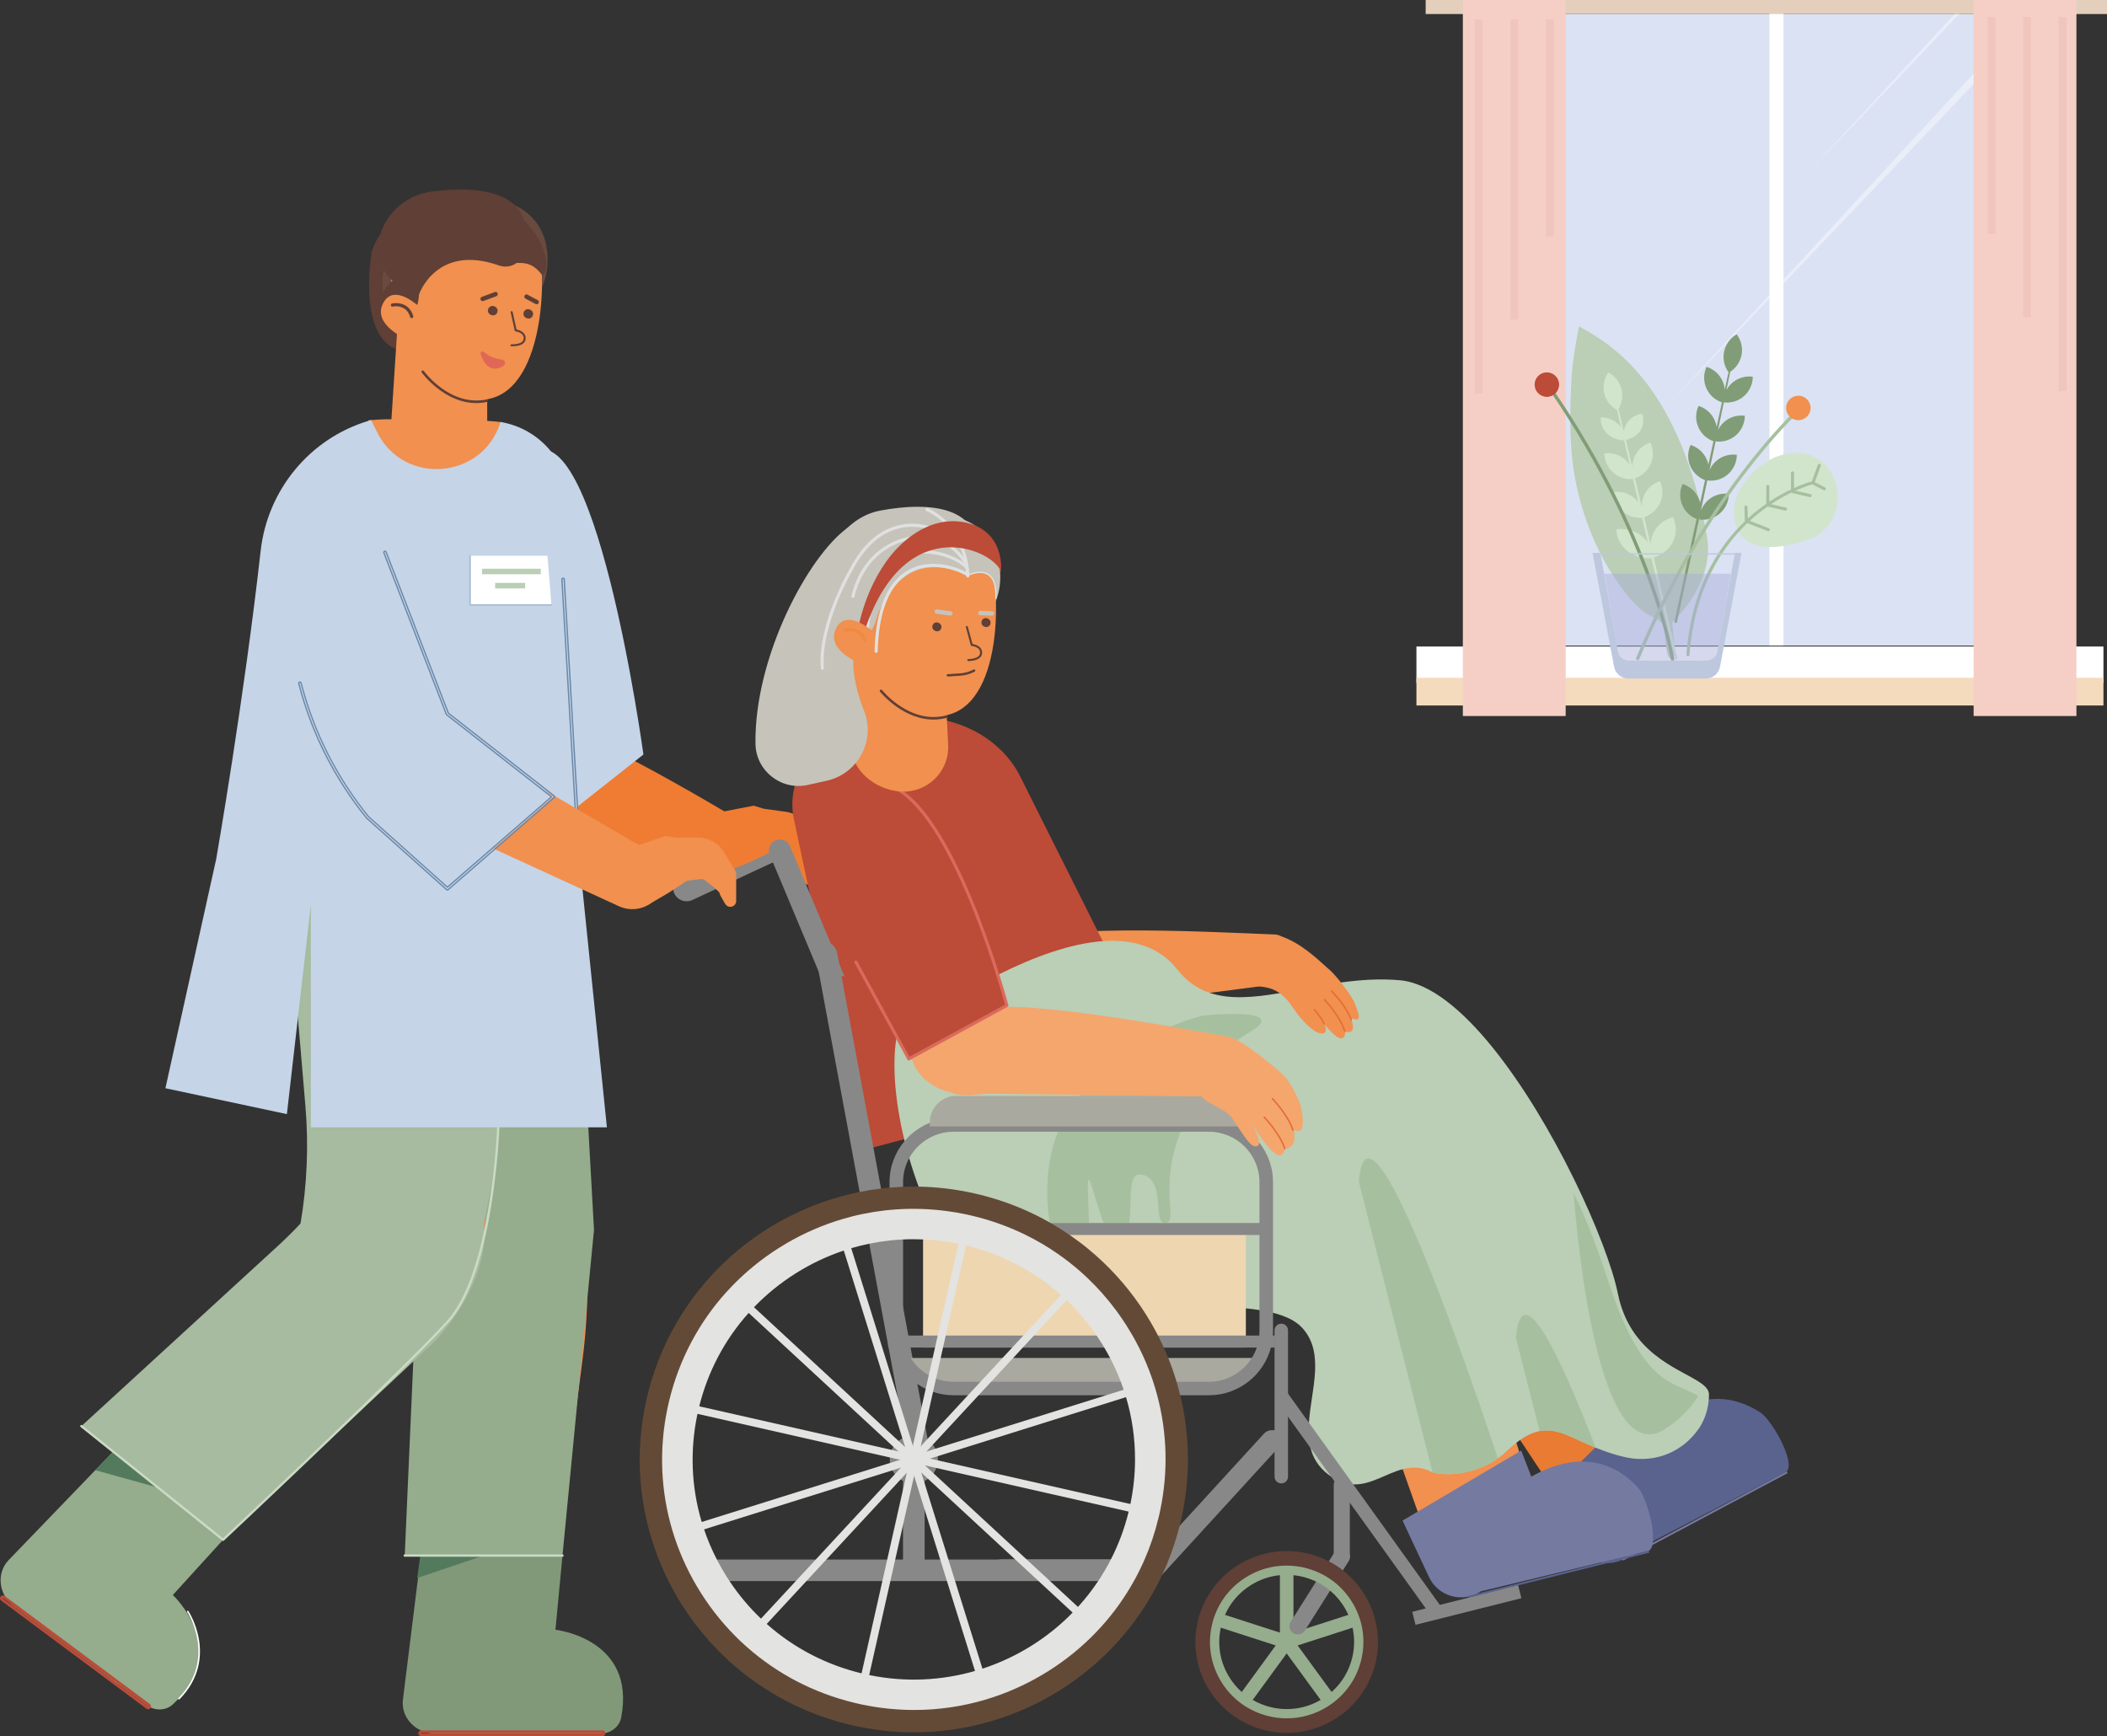 <?xml version="1.0" encoding="utf-8"?>
<!-- Generator: Adobe Illustrator 16.0.0, SVG Export Plug-In . SVG Version: 6.00 Build 0)  -->
<!DOCTYPE svg PUBLIC "-//W3C//DTD SVG 1.1//EN" "http://www.w3.org/Graphics/SVG/1.1/DTD/svg11.dtd">
<svg version="1.1" id="圖層_1" xmlns="http://www.w3.org/2000/svg" xmlns:xlink="http://www.w3.org/1999/xlink" x="0px" y="0px"
	 width="156.036px" height="128.586px" viewBox="0 0 156.036 128.586" enable-background="new 0 0 156.036 128.586"
	 xml:space="preserve">
<rect x="0" y="0" width="156.036" height="128.586" fill="#333333" stroke="none"/>
<g>
	<g>
		<g>
			<path fill="#888888" d="M49.937,66.175L49.937,66.175c-0.236-0.501-0.02-1.099,0.484-1.333l10.739-5.02
				c0.503-0.234,1.104-0.02,1.34,0.481l0,0c0.236,0.503,0.02,1.1-0.484,1.335l-10.738,5.018
				C50.773,66.893,50.174,66.677,49.937,66.175z"/>
		</g>
	</g>
	<g>
		<g>
			<g>
				<g>
					<path fill="#E97B33" d="M100.63,90.287l6.743-8.521c2.245,2.942,4.262,6.057,6.03,9.319c3.398,6.271,7.343,12.211,8.034,13.504
						l-5.588,6.999l-7.986-12.031C105.632,96.479,103.201,93.081,100.63,90.287z"/>
				</g>
			</g>
			<path fill="#5A638E" d="M116.97,114.775l-2.897-3.556l7.259-7.152l1.199,1.691c3.023-2.874,5.837-2.456,7.849-1.134
				c0.824,0.542,2.597,3.624,1.939,4.357l-11.338,5.916C119.896,116.108,117.978,116.049,116.97,114.775z"/>
			<path fill="#757AA1" d="M132.319,108.982l-12.142,6.455c-0.034,0.019-0.048,0.061-0.029,0.094
				c0.018,0.034,0.06,0.046,0.094,0.028l12.143-6.455L132.319,108.982z"/>
		</g>
		<g>
			<g>
				<g>
					<g>
						<path fill="#EF7C32" d="M52.314,64.243l-16.247-5.269c-1.051-0.34-1.51-1.675-0.994-2.862c0.571-1.313,1.45-2.801,2.639-3.312
							c2.29-0.985,16.984,7.92,16.984,7.92l0.283,2.217C54.603,64.027,53.412,64.61,52.314,64.243L52.314,64.243z"/>
					</g>
					<g>
						<path fill="#EF7C32" d="M60.584,62.938l-0.657-1.506c-0.308-0.707-0.962-1.201-1.728-1.308l-1.651-0.228
							c-0.031-0.005-0.697-0.227-0.728-0.224l-2.281,0.438c-0.074,0.005-0.148-0.008-0.216-0.04l-1.565-0.724
							c-0.053-0.024-0.108-0.038-0.163-0.04L51,63.587l0.593,0.507c0.05,0.042,0.108,0.072,0.171,0.089l1.085,0.29
							c0.463,0.123,0.955,0.092,1.397-0.092l1.172-0.484l1.421-0.675c0.062-0.028,0.127-0.043,0.195-0.042l0.917,0.016
							c0.114,0.001,0.223,0.048,0.303,0.128c0.287,0.289,0.962,0.981,0.946,1.095c-0.014,0.099,0.183,0.569,0.307,0.855
							c0.061,0.139,0.189,0.236,0.34,0.257c0.238,0.033,0.458-0.132,0.492-0.369l0.277-1.99
							C60.627,63.092,60.616,63.012,60.584,62.938z"/>
					</g>
					<g>
						<path fill="#EF7C32" d="M47.014,58.619c0,0-1.369-25.067-8.292-25.508c-4.22-0.267-4.551,4.148-4.167,7.64
							c0.213,1.935,0.688,3.83,1.379,5.647l3.642,9.577c0.865,2.275,3.267,3.564,5.658,3.037L47.014,58.619z"/>
					</g>
					<g>
						<path fill="#C5D4E7" d="M47.649,55.88l-8.278,6.542c0,0-8.372-26.056-0.405-28.56C43.99,29.048,47.649,55.88,47.649,55.88z"/>
					</g>
					<g>
						<g>
							<g>
								<path fill="#F1904F" d="M43.915,122.621l-3.438-1.483c0,0,1.571-12,2.654-20.362c0.675-5.218,0.445-10.504-0.684-15.652
									c-1.327-6.051-2.996-13.545-3.269-14.223c-0.102-0.254-16.393,0.895-16.154,1.468c0.127,0.28,3.047,5.649,6.036,11.025
									c4.218,7.586,5.706,16.243,4.248,24.685c-1.292,7.48-2.655,15.098-2.655,15.098l-0.134,0.764
									c-0.034,0.205-0.05,0.418-0.045,0.633c0.041,2.006,1.847,3.586,3.988,3.562l8.273-0.091c1.129-0.015,2.207-0.622,2.71-1.646
									C46.148,124.971,45.439,123.279,43.915,122.621z"/>
							</g>
						</g>
						<g>
							<g>
								<path fill="#819978" d="M31.223,114.724l10.432,0.487l-0.521,5.494c0,0,5.987,0.646,4.87,6.497
									c-0.132,0.69-0.776,1.192-1.526,1.192H32.236c-1.442,0-2.562-1.177-2.396-2.52L31.223,114.724z"/>
							</g>
						</g>
						<g>
							<g>
								<path fill="#BC4B37" d="M44.622,128.586H31.191c-0.118,0-0.214-0.095-0.214-0.213c0-0.117,0.096-0.214,0.214-0.214h13.431
									c0.118,0,0.214,0.097,0.214,0.214C44.836,128.491,44.74,128.586,44.622,128.586z M31.191,128.355
									c-0.01,0-0.018,0.008-0.018,0.018c0,0.009,0.008,0.017,0.018,0.017h13.431c0.01,0,0.018-0.008,0.018-0.017
									c0-0.01-0.008-0.018-0.018-0.018H31.191z"/>
							</g>
						</g>
						<g>
							<polygon fill="#547A5D" points="30.896,116.874 31.191,114.724 35.813,115.211 							"/>
						</g>
					</g>
					<g>
						<polygon fill="#95AC8D" points="42.509,64.539 43.99,91.085 41.655,115.211 29.972,115.211 31.036,91.085 25.38,66.137 						
							"/>
					</g>
					<g>
						<g>
							<g>
								<g>
									<g>
										<path fill="#F1904F" d="M35.974,89.222h-9.599c-0.104,0.184-0.206,0.362-0.304,0.536c-1.195,2.111-2.686,4.039-4.43,5.73
											c-6.03,5.845-19.583,18.719-19.713,18.873c-1.322,1.586-1.015,3.997,0.687,5.387l5.793,4.732
											c0.965,0.785,2.315,1.036,3.479,0.533c1.624-0.703,2.245-2.627,1.431-4.261l-1.41-2.829
											c0.14-0.162,4.72-5.212,5.604-6.134c0.359-0.376,10.896-9.234,14.288-12.267c0.073-0.065,0.277-0.294,0.586-0.652
											C34.7,96.185,35.974,92.762,35.974,89.222L35.974,89.222z"/>
									</g>
								</g>
								<g>
									<g>
										<path fill="#95AC8D" d="M8.457,107.433l8.063,6.609l-3.721,4.089c0,0,4.407,4.086-0.006,8.106
											c-0.521,0.476-1.339,0.493-1.939,0.047l-9.805-7.298c-1.155-0.859-1.345-2.47-0.405-3.445L8.457,107.433z"/>
									</g>
								</g>
								<g>
									<g>
										<path fill="#BC4B37" d="M10.971,126.592c-0.046,0-0.09-0.015-0.128-0.042l-10.757-8.006
											c-0.046-0.034-0.076-0.084-0.083-0.142c-0.008-0.056,0.006-0.112,0.04-0.157c0.071-0.095,0.205-0.113,0.299-0.044
											l10.758,8.006c0.046,0.034,0.076,0.084,0.084,0.141c0.007,0.057-0.007,0.112-0.041,0.159
											C11.103,126.56,11.039,126.592,10.971,126.592z M0.214,118.355c-0.005,0-0.01,0.002-0.014,0.008
											c-0.003,0.004-0.003,0.009-0.003,0.012c0.001,0.004,0.002,0.008,0.007,0.011l10.758,8.006
											c0.005,0.005,0.014,0.009,0.025-0.003c0.003-0.006,0.003-0.01,0.003-0.014c0-0.003-0.002-0.007-0.007-0.011l-10.758-8.006
											C0.222,118.356,0.218,118.355,0.214,118.355z"/>
									</g>
								</g>
								<g>
									<path fill="#FFFFFF" d="M13.251,125.871c-0.015,0-0.029-0.006-0.041-0.017c-0.022-0.022-0.023-0.059,0-0.082
										c1.501-1.523,1.598-3.178,1.414-4.298c-0.2-1.216-0.764-2.083-0.77-2.092c-0.018-0.027-0.01-0.063,0.017-0.08
										c0.026-0.018,0.062-0.011,0.08,0.017c0.006,0.009,0.583,0.893,0.787,2.134c0.189,1.146,0.092,2.84-1.445,4.4
										C13.281,125.865,13.266,125.871,13.251,125.871z"/>
								</g>
								<g>
									<polygon fill="#547A5D" points="7.057,108.885 11.701,110.177 8.457,107.433 									"/>
								</g>
							</g>
							<g>
								<path fill="#A6BB9F" d="M35.974,89.222H23.509c-0.985,1.159-2.045,2.257-3.178,3.282L6.025,105.623l10.494,8.419
									l15.037-14.099c1.568-1.305,4.74-5.411,4.266-9.3L35.974,89.222z"/>
							</g>
						</g>
						<g>
							<path fill="#A6BB9F" d="M22.252,90.644h13.57c0.429-1.853,0.739-3.731,0.927-5.625l1.984-20.014l-17.619-0.771l1.502,17.666
								C22.865,84.82,22.741,87.758,22.252,90.644z"/>
						</g>
					</g>
					<g>
						<g>
							<g>
								<path fill="#5F3F36" d="M27.532,18.623c0,0-1.308,7.331,2.774,7.428c0.594,0.014,0.777,2.921,1.368,2.981
									c2.771,0.289,4.125-3.654,3.296-7.483C34.039,17.24,29.039,14.05,27.532,18.623z"/>
							</g>
						</g>
					</g>
					<g>
						<path fill="#694A3F" d="M31.248,25.298c0,0,4.561,2.868,8.595-3.458c0.387-0.607,0.649-1.39,0.7-2.236
							c0.235-3.947-3.227-5.897-7.953-4.434C28.06,16.571,26.4,23.309,31.248,25.298z"/>
					</g>
					<g>
						<g>
							<path fill="#F1904F" d="M32.767,35.073L32.767,35.073c-1.831,0-3.825-1.487-3.825-3.311l0.511-7.879h6.628v7.891
								C36.081,33.597,34.597,35.073,32.767,35.073z"/>
						</g>
						<g>
							<g>
								<path fill="#5F3F36" d="M35.275,29.852c-2.4,0-4.025-2.237-4.042-2.263c-0.031-0.042-0.021-0.102,0.022-0.131
									c0.043-0.03,0.102-0.021,0.132,0.021c0.02,0.027,1.951,2.684,4.674,2.099c0.051-0.011,0.102,0.021,0.112,0.072
									s-0.021,0.102-0.072,0.112C35.817,29.823,35.542,29.852,35.275,29.852z"/>
							</g>
						</g>
					</g>
					<g>
						<g>
							<g>
								<path fill="#F1904F" d="M29.132,22.922c0,0,1.898,6.952,6.585,6.685c4.688-0.268,4.833-9.573,4.083-11.514
									c-0.75-1.941-5.888-4.245-9.466-0.715C28.295,19.39,29.132,22.922,29.132,22.922z"/>
							</g>
						</g>
						<g>
							<path fill="#E06755" d="M35.822,26.062c0.278,0.239,0.717,0.501,1.349,0.566c0.24,0.024,0.313,0.339,0.111,0.47
								c-0.517,0.334-1.272,0.396-1.691-0.881C35.545,26.078,35.711,25.966,35.822,26.062z"/>
						</g>
					</g>
					<g>
						<g>
							<g>
								<g>
									<path fill="#5F3F36" d="M40.182,20.423c-1.343-1.847-2.355-0.134-3.891-1.662c-1.536-1.528-2.283-3.263-1.669-3.873
										c0.614-0.61,2.698-0.042,4.233,1.486C40.391,17.902,40.795,19.813,40.182,20.423z"/>
								</g>
								<g>
									<g>
										<path fill="#5F3F36" d="M29.771,24.372c0,0,1.582-1.251,1.208-3.401c-0.036-0.206-0.133-0.401-0.289-0.54
											c-0.726-0.65-1.98,0.355-2.589,1.762C27.417,23.776,28.333,25.551,29.771,24.372z"/>
									</g>
									<g>
										<g>
											<path fill="#5F3F36" d="M31.031,21.806c0,0,1.286-3.785,5.92-2.145c0.786,0.279,1.65-0.173,1.846-0.98
												c0.001-0.006,0.002-0.011,0.003-0.017c1.073-4.536-3.286-4.962-6.887-4.469C27.863,14.751,26.047,20.423,31.031,21.806z"
												/>
										</g>
									</g>
								</g>
							</g>
						</g>
					</g>
					<g>
						<path fill="#F1904F" d="M27.275,31.127c1.348,2.726,1.559,8.724,4.816,8.724c3.187,0,3.724-5.95,5.104-8.578
							c0,0-0.771-0.114-1.944-0.133l-4.803-0.077c-0.24-0.005-0.48-0.006-0.719-0.007C28.313,31.052,28.692,31.027,27.275,31.127z"
							/>
					</g>
					<g>
						<path fill="#5F3F36" d="M37.964,25.645c0.249,0,0.916-0.046,0.961-0.547c0.04-0.452-0.397-0.646-0.673-0.693l-0.289-1.302
							c-0.008-0.04-0.049-0.064-0.088-0.056s-0.064,0.048-0.056,0.088l0.3,1.351c0.007,0.03,0.033,0.053,0.063,0.058
							c0.026,0.002,0.637,0.081,0.596,0.541c-0.041,0.462-0.885,0.412-0.894,0.412c-0.041-0.003-0.076,0.027-0.079,0.068
							s0.028,0.075,0.069,0.078C37.881,25.643,37.913,25.645,37.964,25.645z"/>
					</g>
					<g>
						<g>
							<g>
								<path fill="#5F3F36" d="M38.79,23.117c-0.168,0.421,0.497,0.683,0.665,0.262C39.62,22.964,38.962,22.684,38.79,23.117z"/>
							</g>
						</g>
					</g>
					<g>
						<g>
							<g>
								<path fill="#5F3F36" d="M36.16,22.879c-0.167,0.421,0.498,0.684,0.664,0.263C36.99,22.726,36.333,22.446,36.16,22.879z"/>
							</g>
						</g>
					</g>
					<g>
						<path fill="#5F3F36" d="M35.802,22.293c-0.18,0.065-0.313-0.185-0.151-0.287c0.018-0.011,0.037-0.021,0.057-0.028l0.923-0.343
							c0.012-0.004,0.023-0.008,0.036-0.011c0.195-0.048,0.275,0.244,0.087,0.315L35.802,22.293z"/>
					</g>
					<g>
						<path fill="#5F3F36" d="M38.92,22.118c-0.175-0.093-0.061-0.371,0.125-0.302c0.01,0.004,0.02,0.008,0.029,0.014l0.745,0.397
							c0.008,0.005,0.016,0.009,0.024,0.015c0.164,0.115-0.003,0.368-0.181,0.273L38.92,22.118z"/>
					</g>
					<g>
						<g>
							<path fill="#F1904F" d="M31.06,22.727c-0.582-0.52-2.046-1.597-2.711-0.223c-0.725,1.499,1.512,2.556,2.227,2.849
								L31.06,22.727z"/>
						</g>
						<g>
							<g>
								<path fill="#5F3F36" d="M30.473,23.561c-0.044-0.006-0.083-0.037-0.098-0.083c-0.296-0.984-1.247-0.779-1.286-0.77
									c-0.065,0.015-0.129-0.025-0.144-0.089c-0.014-0.064,0.026-0.128,0.09-0.143c0.012-0.003,1.209-0.264,1.569,0.933
									c0.019,0.063-0.017,0.129-0.081,0.147C30.507,23.563,30.489,23.563,30.473,23.561z"/>
							</g>
						</g>
					</g>
					<g>
						<path fill="#C5D4E7" d="M16.013,63.613L12.25,80.598l8.996,1.917l1.773-15.483l0.002,16.462h21.924L43.139,65.89
							l-1.005-16.985c-0.024-2.296,0.177-13.128-0.915-14.884c-0.918-1.476-2.432-2.483-4.151-2.769l0,0
							c-0.009,0.028-0.019,0.057-0.028,0.086c-1.348,4.155-7.078,4.628-9.075,0.739c-0.156-0.302-0.314-0.622-0.484-0.966
							c-0.073,0.021-0.146,0.043-0.219,0.065c-4.345,1.318-7.457,5.129-7.959,9.621C18.076,51.768,16.013,63.613,16.013,63.613z"/>
					</g>
					<g>
						<g>
							<polygon fill="#FFFFFF" points="34.813,44.806 40.837,44.806 40.545,41.16 34.813,41.16 							"/>
						</g>
						<g>
							<g>
								<rect x="35.701" y="42.121" fill="#BBCEB6" width="4.349" height="0.41"/>
							</g>
							<g>
								<rect x="36.667" y="43.171" fill="#BBCEB6" width="2.225" height="0.409"/>
							</g>
						</g>
					</g>
				</g>
				<g>
					<g>
						<path fill="#6B89A9" d="M42.724,60.677c-0.071,0-0.131-0.057-0.135-0.128l-1.026-17.631c-0.002-0.036,0.01-0.07,0.034-0.098
							c0.024-0.026,0.057-0.043,0.094-0.045c0.076-0.005,0.139,0.053,0.143,0.127l1.026,17.631c0.002,0.036-0.01,0.071-0.034,0.098
							c-0.024,0.027-0.058,0.043-0.094,0.046H42.724z M42.724,60.582l0.001,0.046l0.001-0.05c0.01,0,0.02-0.006,0.026-0.012
							c0.007-0.008,0.01-0.018,0.009-0.027l-1.026-17.631c-0.001-0.021-0.017-0.035-0.041-0.035
							c-0.01,0.001-0.019,0.006-0.025,0.013c-0.007,0.007-0.01,0.017-0.009,0.027l1.026,17.63c0.001,0.02,0.018,0.035,0.037,0.035
							V60.582z"/>
					</g>
				</g>
				<g>
					<path fill="#F1904F" d="M28.594,38.037l4.072,17.185l-1.686-2.159l17.036,9.937c1.115,0.65,1.49,2.078,0.836,3.188
						c-0.613,1.04-1.921,1.428-3,0.938L27.925,58.89c-0.859-0.395-1.44-1.146-1.646-1.995l-0.039-0.163l-4.072-17.185
						c-0.419-1.766,0.68-3.537,2.455-3.953C26.397,35.177,28.176,36.271,28.594,38.037z"/>
				</g>
				<g>
					<path fill="#C5D4E7" d="M40.979,59.012l-7.847,6.814l-6.568-5.876c-1.885-1.687-3.209-3.905-3.794-6.36l-2.334-12.452
						c0,0-1.604-5.786,4.381-6.178c5.985-0.393,8.315,17.911,8.315,17.911L40.979,59.012z"/>
				</g>
				<g>
					<g>
						<path fill="#6B89A9" d="M33.131,65.961c-0.034,0-0.066-0.012-0.091-0.035l-5.907-5.283c-0.006-0.006-0.011-0.011-0.015-0.016
							c-2.339-2.889-4.013-6.169-4.977-9.753l-0.063-0.233c-0.009-0.034-0.005-0.071,0.013-0.103
							c0.018-0.032,0.048-0.054,0.083-0.063c0.073-0.018,0.148,0.024,0.167,0.096l0.063,0.233c0.953,3.544,2.608,6.79,4.921,9.646
							l5.808,5.195l7.632-6.629l-7.717-6.039c-0.019-0.015-0.034-0.035-0.043-0.058l-4.621-11.959
							c-0.013-0.034-0.012-0.07,0.003-0.104c0.015-0.033,0.041-0.059,0.075-0.071c0.034-0.014,0.071-0.013,0.104,0.002
							c0.033,0.016,0.058,0.042,0.071,0.076l4.607,11.923l7.817,6.117c0.032,0.025,0.051,0.063,0.052,0.104
							c0,0.041-0.016,0.079-0.047,0.105l-7.847,6.815C33.196,65.949,33.164,65.961,33.131,65.961z M22.209,50.568
							c-0.003,0-0.006,0.001-0.01,0.001c-0.009,0.003-0.018,0.01-0.022,0.018c-0.005,0.009-0.007,0.019-0.004,0.028l0.063,0.233
							c0.96,3.569,2.628,6.839,4.958,9.717l5.913,5.288c0.013,0.012,0.036,0.012,0.049,0l7.847-6.814
							c0.009-0.007,0.013-0.018,0.013-0.029c0-0.011-0.005-0.021-0.014-0.028l-7.828-6.125c-0.007-0.005-0.013-0.013-0.016-0.021
							l-4.612-11.937c-0.003-0.01-0.011-0.017-0.02-0.021c-0.009-0.005-0.019-0.005-0.028-0.002
							c-0.01,0.004-0.017,0.012-0.021,0.021c-0.004,0.009-0.004,0.02-0.001,0.028l4.621,11.959c0.002,0.006,0.006,0.012,0.012,0.015
							l7.765,6.076c0.012,0.009,0.019,0.023,0.019,0.038c0,0.014-0.006,0.028-0.017,0.038l-7.71,6.696
							c-0.019,0.015-0.047,0.015-0.065-0.002l-5.845-5.229c-2.326-2.873-3.988-6.13-4.945-9.688l-0.063-0.233
							C22.242,50.579,22.226,50.568,22.209,50.568z"/>
					</g>
				</g>
				<g>
					<path fill="#CADAC5" d="M16.52,114.128c-0.019,0-0.039-0.007-0.055-0.019L5.971,105.69c-0.038-0.029-0.043-0.085-0.013-0.122
						c0.03-0.036,0.084-0.043,0.122-0.013l10.435,8.371c0.939-0.882,13.396-12.584,16.596-16.116
						c3.291-3.633,3.698-14.213,3.702-14.319c0.001-0.048,0.042-0.085,0.09-0.084c0.048,0.003,0.085,0.042,0.083,0.09
						c-0.001,0.027-0.1,2.711-0.607,5.812c-0.683,4.172-1.739,7.071-3.14,8.618c-3.313,3.658-16.528,16.053-16.661,16.179
						C16.563,114.12,16.541,114.128,16.52,114.128z"/>
				</g>
				<g>
					<path fill="#CADAC5" d="M41.655,115.297H29.972c-0.048,0-0.087-0.038-0.087-0.086c0-0.047,0.039-0.087,0.087-0.087h11.683
						c0.048,0,0.087,0.04,0.087,0.087C41.742,115.259,41.703,115.297,41.655,115.297z"/>
				</g>
				<g>
					<path fill="#F1904F" d="M54.456,64.494l-0.858-1.402c-0.402-0.656-1.119-1.058-1.892-1.058h-1.667
						c-0.031,0-0.721-0.128-0.751-0.121l-2.2,0.746c-0.072,0.015-0.148,0.012-0.219-0.009l-1.65-0.504
						c-0.056-0.017-0.112-0.022-0.167-0.018v4.319l0.658,0.421c0.055,0.035,0.117,0.058,0.181,0.065l1.115,0.138
						c0.476,0.06,0.958-0.04,1.372-0.282l1.094-0.641l1.314-0.861c0.056-0.036,0.12-0.06,0.187-0.068l0.911-0.11
						c0.113-0.014,0.227,0.017,0.317,0.085c0.324,0.247,1.088,0.841,1.088,0.955c0,0.1,0.259,0.539,0.422,0.806
						c0.08,0.13,0.22,0.209,0.372,0.209c0.241,0,0.436-0.194,0.436-0.435v-2.009C54.52,64.642,54.498,64.563,54.456,64.494z"/>
				</g>
				<g>
					<path fill="#A9BED6" d="M40.837,44.863h-6.024c-0.032,0-0.059-0.025-0.059-0.058V41.16c0-0.031,0.026-0.057,0.059-0.057
						c0.032,0,0.058,0.025,0.058,0.057v3.588h5.966c0.032,0,0.058,0.025,0.058,0.058S40.87,44.863,40.837,44.863z"/>
				</g>
			</g>
			<g>
				<g>
					<g>
						<g>
							<path fill="#F1904F" d="M95.304,69.965c-0.093-0.427-0.463-0.736-0.902-0.754c-5.246-0.212-18.183-0.91-19.601,0.997
								c-0.906,1.22-0.918,3.252-0.72,4.924c0.18,1.513,2.555,0.19,3.827-0.08l15.364-1.997c0.977-0.208,2.6-0.494,2.387-1.466
								L95.304,69.965z"/>
						</g>
					</g>
				</g>
			</g>
			<g>
				<g>
					<g>
						<g>
							<path fill="#F1904F" d="M95.932,89.063l8.62-6.636c1.46,3.396,2.657,6.905,3.577,10.497c1.767,6.904,4.146,13.622,4.5,15.042
								l-7.128,5.439l-4.813-13.602C99.275,96.277,97.746,92.395,95.932,89.063z"/>
						</g>
					</g>
				</g>
				<g>
					<path fill="#757AA1" d="M105.811,116.769l-1.943-4.149l8.786-5.185l0.75,1.931c3.634-2.057,6.261-0.972,7.891,0.798
						c0.667,0.725,1.635,4.143,0.819,4.694l-12.442,3C108.324,118.769,106.479,118.247,105.811,116.769z"/>
				</g>
				<g>
					<path fill="#5A638E" d="M122.114,114.857l-13.353,3.328c-0.038,0.009-0.06,0.047-0.051,0.084
						c0.009,0.037,0.047,0.06,0.084,0.051l13.353-3.328L122.114,114.857z"/>
				</g>
			</g>
			<g>
				<path fill="#F1904F" d="M78.32,98.573l23.19-7.196c3.015-0.935,4.697-4.126,3.757-7.127l0,0c-0.939-3.002-4.145-4.676-7.16-3.74
					l-23.189,7.195c-3.015,0.935-4.697,4.126-3.757,7.128l0,0C72.101,97.833,75.306,99.509,78.32,98.573z"/>
			</g>
			<g>
				<path fill="#BC4B37" d="M86.439,79.25l-22.446,5.908l-5.201-24.489c-0.667-3.146,1.642-6.245,5.188-6.964l1.972-0.398
					c3.974-0.805,7.974,0.948,9.607,4.21L86.439,79.25z"/>
			</g>
			<g>
				<g>
					<g>
						<path fill="#BBCEB6" d="M126.56,103.275c0.005,0.646-0.138,1.627-0.749,2.523c-1.17,1.712-3.177,2.565-5.288,2.159
							c-0.036-0.008-0.064-0.009-0.117-0.021c-0.775-0.172-1.508-0.419-2.236-0.714c-0.366-0.149-0.73-0.31-1.098-0.479
							c-0.638-0.295-1.402-0.673-2.105-0.771c-0.337-0.048-0.652-0.036-0.949,0.02c-0.636,0.121-1.191,0.452-1.717,0.862
							c-0.193,0.15-0.383,0.313-0.571,0.479c-0.006,0.005-0.027,0.012-0.031,0.016c-0.232,0.244-0.491,0.465-0.77,0.66
							c-1.215,0.856-2.804,1.254-4.1,1.155c-0.458-0.035-0.638-0.079-0.74-0.12c-0.027-0.011-0.048-0.022-0.068-0.032
							c-0.769-0.388-1.47-0.374-2.144-0.199c-1.226,0.319-2.362,1.176-3.659,1.126c-0.085-0.002-0.17-0.01-0.256-0.021
							c-0.047-0.007-0.094-0.014-0.142-0.023c-0.291-0.053-0.59-0.156-0.901-0.326c-0.11-0.06-0.221-0.127-0.334-0.204
							c-0.004-0.003-0.009-0.005-0.013-0.009c-0.077-0.053-0.155-0.11-0.234-0.171c-0.712-0.554-1.096-1.214-1.282-1.939
							c-0.15-0.59-0.168-1.227-0.124-1.881c0.167-2.449,1.213-5.188-0.516-7.043c-0.469-0.503-1.209-0.854-2.141-1.092
							c-0.313-0.079-0.648-0.146-1.003-0.202c-0.321-0.051-0.658-0.093-1.009-0.127c-2.207-0.212-4.947-0.104-7.671,0.03
							c-0.391,0.02-0.782,0.039-1.171,0.059c-0.262,0.014-0.523,0.026-0.783,0.04c-0.243,0.011-0.486,0.023-0.727,0.034
							c-0.716,0.033-1.418,0.061-2.095,0.078c-0.559,0.016-1.102,0.021-1.622,0.018c-0.264-0.001-0.523-0.006-0.774-0.014
							c-0.59-0.018-1.142-0.053-1.646-0.109c-1.658-0.189-3.223-1.396-4.586-3.173c-0.093-0.121-0.185-0.246-0.276-0.372
							c-0.06-0.083-0.118-0.166-0.176-0.25c-0.286-0.412-0.562-0.85-0.827-1.306c-0.09-0.154-0.178-0.312-0.264-0.47
							c-0.159-0.289-0.313-0.587-0.462-0.89c-0.065-0.13-0.129-0.264-0.192-0.396c-0.097-0.204-0.19-0.41-0.283-0.618
							c-0.242-0.547-0.469-1.107-0.679-1.678c-0.257-0.694-0.49-1.4-0.697-2.11c-0.122-0.423-0.236-0.845-0.339-1.267
							c-0.011-0.043-0.021-0.086-0.032-0.131c-0.67-2.783-0.908-5.507-0.568-7.561c0-0.001,0.001-0.003,0.001-0.004
							c0.007-0.006,0.014-0.011,0.021-0.016c0.108-0.078,0.221-0.157,0.339-0.241c1.525-1.075,3.862-2.637,6.458-3.999
							c0.225-0.118,0.453-0.234,0.683-0.351h0c0.022-0.011,0.044-0.021,0.067-0.033c0.038-0.019,0.077-0.038,0.115-0.059
							c2.505-1.24,5.189-2.235,7.583-2.407c2.221-0.159,4.192,0.391,5.543,2.111c0.688,0.878,1.489,1.415,2.382,1.716
							c1.499,0.505,3.256,0.346,5.185,0.023c1.431-0.24,2.956-0.571,4.538-0.789c1.419-0.195,2.883-0.3,4.367-0.166
							c4.43,0.4,9.567,7.969,12.867,14.681c1.682,3.423,2.886,6.622,3.275,8.538c0.881,4.345,4.36,5.483,5.947,6.486
							C126.249,102.612,126.557,102.906,126.56,103.275z"/>
					</g>
				</g>
				<g>
					<path fill="#A6C09F" d="M110.929,108.01c-1.215,0.856-2.804,1.254-4.1,1.155c-0.458-0.035-0.638-0.079-0.74-0.12l-5.459-21.522
						C101.233,80.149,107.69,98.313,110.929,108.01z"/>
				</g>
				<g>
					<path fill="#A6C09F" d="M118.17,107.224c-0.366-0.149-0.73-0.31-1.098-0.479c-0.638-0.295-1.402-0.673-2.105-0.771
						c-0.337-0.048-0.652-0.036-0.949,0.02l-1.75-6.896C112.651,94.418,115.391,100.023,118.17,107.224z"/>
				</g>
				<g>
					<path fill="#A6C09F" d="M89.17,75.207c0,0-4.872,0.853-9.278,6.009c-4.408,5.156-1.509,14.132,0,13.265
						c1.508-0.866,0.13-9.24,0.964-6.599c0.835,2.643,1.751,6.023,2.505,3.898c0.754-2.126-0.201-5.312,1.393-4.731
						c1.592,0.578,0.564,3.679,1.563,3.529c1-0.151-0.553-2.467,1.096-6.717c1.649-4.248,2.031-5.552,5.16-7.427
						C95.701,74.559,89.17,75.207,89.17,75.207z"/>
				</g>
			</g>
			<g>
				<g>
					<g>
						<path fill="#888888" d="M94.886,109.866L94.886,109.866c-0.275,0-0.499-0.224-0.499-0.5V98.533
							c0-0.275,0.224-0.499,0.499-0.499l0,0c0.276,0,0.499,0.224,0.499,0.499v10.833C95.385,109.643,95.162,109.866,94.886,109.866z
							"/>
					</g>
				</g>
				<g>
					<g>
						
							<rect x="108.211" y="114.841" transform="matrix(0.244 0.97 -0.97 0.244 197.419 -15.582)" fill="#888888" width="0.993" height="8.084"/>
					</g>
				</g>
				<g>
					<g>
						<polygon fill="#888888" points="106.977,119.351 106.165,119.929 94.401,103.551 95.213,102.973 						"/>
					</g>
				</g>
				<g>
					<g>
						<path fill="#888888" d="M61.04,69.797c-0.435,0.081-0.708,0.571-0.61,1.096l6.96,37.438c0.536,0.034,1.067-0.047,1.6-0.158
							l-6.985-37.571C61.907,70.077,61.475,69.717,61.04,69.797z"/>
					</g>
					<g>
						<path fill="#888888" d="M66.874,107.466v9.001c0,0.288,0.358,0.522,0.801,0.522c0.442,0,0.801-0.234,0.801-0.522v-8.929
							C67.932,107.546,67.394,107.536,66.874,107.466z"/>
					</g>
				</g>
				<g>
					<g>
						<g>
							<path fill="#AAA99F" d="M67.326,100.575h25.625v0.199c0,1.139-0.923,2.062-2.062,2.062H69.588
								C68.339,102.836,67.326,101.823,67.326,100.575L67.326,100.575z"/>
						</g>
					</g>
					<g>
						<g>
							<path fill="#888888" d="M93.247,84.615c-0.383-0.48-0.857-0.885-1.396-1.188c-0.097-0.055-0.194-0.105-0.294-0.152
								c-0.363-0.172-0.75-0.299-1.156-0.375c-0.285-0.054-0.579-0.081-0.879-0.081H70.629c-0.626,0-1.225,0.121-1.772,0.342
								c-0.651,0.261-1.231,0.662-1.702,1.165c-0.056,0.059-0.11,0.119-0.162,0.182c-0.697,0.824-1.118,1.886-1.118,3.044v11.052
								c0,0.104,0.004,0.207,0.01,0.311c0.02,0.306,0.069,0.604,0.145,0.89c0.292,1.109,0.98,2.062,1.905,2.696
								c0.198,0.137,0.407,0.258,0.625,0.364c0.175,0.085,0.356,0.158,0.542,0.223c0.479,0.161,0.993,0.25,1.526,0.25h18.893
								c2.205,0,4.064-1.503,4.599-3.533c0.076-0.286,0.125-0.584,0.145-0.89c0.007-0.104,0.011-0.207,0.011-0.311V87.552
								C94.275,86.443,93.891,85.423,93.247,84.615z M93.272,98.604c0,0.104-0.004,0.209-0.013,0.311
								c-0.025,0.309-0.089,0.607-0.186,0.89c-0.093,0.272-0.217,0.531-0.369,0.771c-0.663,1.057-1.842,1.762-3.183,1.762H70.629
								c-0.458,0-0.897-0.082-1.304-0.233c-0.186-0.068-0.366-0.152-0.537-0.248c-0.455-0.257-0.851-0.604-1.163-1.018
								c-0.064-0.085-0.124-0.173-0.18-0.263c-0.151-0.24-0.275-0.499-0.368-0.771c-0.097-0.282-0.161-0.581-0.186-0.89
								c-0.009-0.102-0.013-0.206-0.013-0.311V87.552c0-0.644,0.164-1.248,0.453-1.777c0.636-1.163,1.876-1.956,3.297-1.956h18.893
								c2.068,0,3.75,1.676,3.75,3.733V98.604z"/>
						</g>
					</g>
					<g>
						<g>
							<path fill="#AAA99F" d="M92.263,83.428H68.856v-0.29c0-1.089,0.882-1.972,1.971-1.972h19.174
								C91.25,81.166,92.263,82.179,92.263,83.428L92.263,83.428z"/>
						</g>
					</g>
					<g>
						<g>
							<g>
								<rect x="68.358" y="90.578" fill="#EED6B0" width="23.905" height="9.226"/>
							</g>
						</g>
						<g>
							<g>
								<rect x="65.773" y="90.578" fill="#888888" width="28.381" height="0.889"/>
							</g>
						</g>
						<g>
							<g>
								<rect x="65.773" y="98.914" fill="#888888" width="28.644" height="0.89"/>
							</g>
						</g>
					</g>
				</g>
				<g>
					<g>
						<path fill="#95AC8D" d="M100.508,119.916c-0.084-0.263-0.368-0.407-0.632-0.321l-4.087,1.322v-4.279
							c0-0.275-0.225-0.499-0.502-0.499c-0.277,0-0.502,0.224-0.502,0.499v4.279l-4.088-1.322c-0.264-0.086-0.547,0.058-0.633,0.321
							c-0.085,0.262,0.059,0.543,0.323,0.629l4.087,1.322l-2.526,3.461c-0.164,0.225-0.114,0.537,0.111,0.699
							c0.089,0.063,0.192,0.095,0.294,0.095c0.155,0,0.308-0.07,0.407-0.206l2.526-3.461l2.526,3.461
							c0.098,0.136,0.251,0.206,0.407,0.206c0.102,0,0.206-0.031,0.294-0.095c0.225-0.162,0.274-0.475,0.111-0.699l-2.526-3.461
							l4.088-1.322C100.45,120.459,100.594,120.178,100.508,119.916z"/>
					</g>
				</g>
				<g>
					<g>
						<rect x="52.354" y="115.504" fill="#888888" width="32.829" height="1.594"/>
					</g>
				</g>
				<g>
					<g>
						<ellipse fill="#888888" cx="67.676" cy="108.091" rx="1.782" ry="1.775"/>
					</g>
				</g>
				<g>
					<g>
						<path fill="#888888" d="M95.197,105.925h-1.031c-0.209,0-0.409,0.089-0.551,0.243l-8.529,9.322H74.151
							c-0.412,0-0.746,0.333-0.746,0.743c0,0.409,0.334,0.742,0.746,0.742h11.264c0.21,0,0.41-0.088,0.552-0.242l8.528-9.323h0.701
							V105.925z"/>
					</g>
				</g>
				<g>
					<g>
						<path fill="#888888" d="M99.367,115.873c-0.329,0-0.596-0.266-0.596-0.595v-5.319c0-0.327,0.267-0.593,0.596-0.593
							c0.329,0,0.596,0.266,0.596,0.593v5.319C99.963,115.607,99.696,115.873,99.367,115.873z"/>
					</g>
				</g>
				<g>
					<g>
						<path fill="#888888" d="M62.548,72.326l-4.045-9.655c-0.173-0.414-0.65-0.61-1.066-0.438
							c-0.415,0.173-0.612,0.647-0.438,1.063L60.645,72C61.283,72.094,61.916,72.204,62.548,72.326z"/>
					</g>
				</g>
				<g>
					<g>
						<path fill="#888888" d="M95.786,120.957L95.786,120.957c-0.289-0.182-0.377-0.561-0.195-0.85l3.239-5.139
							c0.182-0.288,0.563-0.376,0.853-0.195l0,0c0.29,0.182,0.377,0.562,0.196,0.849l-3.24,5.14
							C96.457,121.051,96.075,121.138,95.786,120.957z"/>
					</g>
				</g>
				<g>
					<g>
						<g>
							<g>
								
									<rect x="67.385" y="89.426" transform="matrix(-0.976 -0.22 0.22 -0.976 109.958 228.405)" fill="#E3E3E1" width="0.578" height="37.33"/>
							</g>
						</g>
						<g>
							<g>
								
									<rect x="67.386" y="89.423" transform="matrix(-0.955 0.298 -0.298 -0.955 164.455 191.139)" fill="#E3E3E1" width="0.577" height="37.336"/>
							</g>
						</g>
						<g>
							<g>
								
									<rect x="67.386" y="89.385" transform="matrix(-0.679 0.734 -0.734 -0.679 192.963 131.882)" fill="#E3E3E1" width="0.576" height="37.411"/>
							</g>
						</g>
						<g>
							<g>
								
									<rect x="67.387" y="89.35" transform="matrix(-0.221 0.975 -0.975 -0.221 188.043 65.963)" fill="#E3E3E1" width="0.575" height="37.48"/>
							</g>
						</g>
						<g>
							<g>
								
									<rect x="67.387" y="89.354" transform="matrix(0.299 0.954 -0.954 0.299 150.601 11.206)" fill="#E3E3E1" width="0.575" height="37.473"/>
							</g>
						</g>
						<g>
							<g>
								<polygon fill="#E3E3E1" points="80.596,94.569 80.171,94.18 54.753,121.611 55.178,122.002 								"/>
							</g>
						</g>
					</g>
					<g>
						<g>
							<g>
								<path fill="#634A37" d="M87.403,103.337c-0.04-0.168-0.083-0.334-0.128-0.501c-0.045-0.167-0.092-0.334-0.143-0.499
									c-0.179-0.598-0.385-1.186-0.617-1.762c-0.104-0.259-0.214-0.517-0.331-0.771c-0.136-0.3-0.278-0.598-0.428-0.89
									c-0.35-0.683-0.739-1.344-1.163-1.982c-0.056-0.084-0.113-0.168-0.17-0.252c-1.071-1.56-2.362-2.971-3.839-4.185
									c-0.438-0.361-0.895-0.704-1.365-1.028c-0.457-0.314-0.929-0.611-1.414-0.89c-0.022-0.014-0.045-0.025-0.068-0.039
									c-1.422-0.808-2.965-1.454-4.608-1.908c-0.328-0.092-0.66-0.174-0.996-0.25c-1.375-0.309-2.748-0.47-4.104-0.495
									c-0.125-0.002-0.249-0.003-0.373-0.003c-0.26,0-0.519,0.005-0.777,0.016c-0.336,0.012-0.67,0.034-1.003,0.063
									c-0.211,0.019-0.421,0.041-0.631,0.066c-0.533,0.063-1.06,0.148-1.583,0.254c-7.601,1.531-13.972,7.354-15.786,15.371
									c-2.462,10.887,4.406,21.698,15.34,24.15c1.501,0.336,3,0.497,4.477,0.497c7.792,0,14.945-4.496,18.297-11.497
									c0.157-0.329,0.305-0.661,0.445-1c0.431-1.043,0.78-2.136,1.037-3.273C88.182,109.392,88.118,106.263,87.403,103.337z
									 M83.284,117.098c-0.127,0.22-0.259,0.436-0.396,0.648c-0.524,0.817-1.111,1.589-1.759,2.309
									c-0.128,0.144-0.259,0.284-0.392,0.423c-0.581,0.605-1.205,1.171-1.87,1.695c-1.574,1.237-3.329,2.2-5.217,2.862
									c-0.111,0.039-0.221,0.076-0.333,0.112c-0.183,0.061-0.367,0.118-0.551,0.174c-1.649,0.484-3.352,0.73-5.072,0.73
									c-1.235,0-2.478-0.129-3.698-0.383c-0.095-0.019-0.189-0.04-0.283-0.061c-0.094-0.022-0.188-0.043-0.281-0.066
									c-2.268-0.545-4.373-1.501-6.256-2.845c-0.53-0.378-1.037-0.781-1.518-1.211c-0.145-0.128-0.287-0.258-0.426-0.391
									c-1.065-1.012-2.002-2.15-2.8-3.407c-0.798-1.256-1.431-2.589-1.892-3.98c-0.061-0.181-0.118-0.364-0.172-0.549
									c-0.183-0.616-0.333-1.246-0.449-1.885c-0.412-2.271-0.378-4.573,0.1-6.847c0.019-0.095,0.041-0.188,0.061-0.281
									c0.021-0.095,0.043-0.188,0.066-0.279c0.47-1.938,1.249-3.765,2.316-5.432c0.524-0.818,1.111-1.59,1.759-2.309
									c0.127-0.144,0.259-0.283,0.392-0.424c0.58-0.604,1.205-1.17,1.87-1.694c1.573-1.236,3.329-2.201,5.217-2.863
									c0.11-0.038,0.221-0.076,0.333-0.112c0.183-0.061,0.367-0.118,0.551-0.172c0.492-0.146,0.989-0.269,1.49-0.37
									c0.524-0.107,1.052-0.19,1.583-0.249c0.073-0.009,0.146-0.017,0.219-0.024c0.333-0.033,0.668-0.057,1.003-0.07
									c0.259-0.011,0.518-0.018,0.778-0.018c0.444,0,0.889,0.018,1.334,0.051c0.792,0.058,1.582,0.169,2.363,0.331
									c0.058,0.013,0.116,0.024,0.173,0.038c0.037,0.008,0.073,0.015,0.108,0.022c0.008,0.003,0.014,0.004,0.021,0.005
									c0.087,0.02,0.175,0.04,0.261,0.062c0.888,0.214,1.751,0.489,2.585,0.828c1.297,0.525,2.525,1.199,3.671,2.018
									c0.307,0.218,0.605,0.445,0.896,0.681c0.126,0.104,0.252,0.207,0.375,0.314c0.084,0.07,0.167,0.143,0.249,0.216
									c0.144,0.128,0.285,0.258,0.424,0.39c0.646,0.614,1.245,1.274,1.794,1.979c0.083,0.105,0.163,0.211,0.243,0.319
									c0.267,0.358,0.522,0.729,0.763,1.108c0.089,0.141,0.176,0.28,0.26,0.422c0.175,0.292,0.342,0.589,0.5,0.89
									c0.133,0.255,0.259,0.512,0.38,0.771c0.268,0.575,0.504,1.164,0.708,1.762c0.016,0.046,0.031,0.09,0.045,0.135
									c0.041,0.121,0.079,0.243,0.116,0.364c0.019,0.063,0.038,0.124,0.056,0.186c0.031,0.104,0.061,0.209,0.09,0.315
									c0.142,0.516,0.262,1.04,0.359,1.57c0.411,2.27,0.378,4.571-0.1,6.848c-0.019,0.094-0.04,0.186-0.061,0.279
									c-0.021,0.095-0.042,0.188-0.065,0.281c-0.268,1.102-0.634,2.168-1.098,3.188c-0.045,0.1-0.091,0.199-0.14,0.298
									c-0.16,0.339-0.332,0.671-0.515,1C83.397,116.9,83.34,117,83.284,117.098z"/>
							</g>
						</g>
						<g>
							<g>
								<path fill="#E3E3E1" d="M85.697,103.337c-0.044-0.165-0.091-0.331-0.139-0.494c0-0.002-0.001-0.005-0.002-0.007
									c-0.05-0.167-0.102-0.334-0.157-0.499c-0.004-0.014-0.009-0.028-0.014-0.044c-0.193-0.581-0.416-1.154-0.668-1.718
									c-0.116-0.259-0.239-0.517-0.367-0.771c-0.15-0.3-0.31-0.596-0.478-0.89c-0.143-0.249-0.292-0.495-0.447-0.74
									c-0.212-0.335-0.434-0.661-0.665-0.979c-0.04-0.055-0.081-0.11-0.122-0.165c-0.639-0.86-1.346-1.657-2.112-2.386
									c-0.134-0.128-0.27-0.254-0.408-0.376c-0.005-0.006-0.011-0.01-0.016-0.015c-0.555-0.495-1.139-0.956-1.748-1.379
									c-0.757-0.528-1.556-0.999-2.388-1.408c-0.688-0.339-1.401-0.637-2.134-0.89c-0.581-0.202-1.176-0.375-1.782-0.521
									c-0.068-0.017-0.136-0.033-0.205-0.048c-0.025-0.006-0.051-0.012-0.077-0.018c-0.094-0.021-0.188-0.041-0.282-0.062
									c-0.924-0.192-1.853-0.314-2.778-0.367c-0.611-0.035-1.221-0.041-1.83-0.016c-0.335,0.013-0.669,0.036-1.003,0.068
									c-0.11,0.01-0.22,0.021-0.33,0.034c-0.531,0.061-1.06,0.145-1.583,0.25c-0.524,0.105-1.044,0.235-1.559,0.388
									c-0.185,0.054-0.368,0.111-0.551,0.172c-1.438,0.473-2.826,1.125-4.139,1.952c-1.313,0.826-2.5,1.796-3.544,2.886
									c-0.134,0.139-0.265,0.279-0.394,0.422c-2.034,2.258-3.484,4.993-4.216,8.017c-0.023,0.093-0.044,0.187-0.066,0.28
									c-0.021,0.094-0.042,0.188-0.061,0.281c-0.64,3.043-0.507,6.133,0.358,9.042c0.055,0.184,0.113,0.366,0.173,0.549
									c0.475,1.431,1.13,2.813,1.96,4.119c0.83,1.308,1.804,2.488,2.899,3.53c0.14,0.132,0.281,0.263,0.425,0.39
									c2.268,2.025,5.015,3.469,8.052,4.197c0.093,0.023,0.187,0.044,0.281,0.066c0.094,0.021,0.188,0.042,0.283,0.061
									c1.279,0.268,2.567,0.398,3.847,0.398c1.776,0,3.536-0.254,5.234-0.756c0.185-0.054,0.369-0.111,0.552-0.172
									c1.438-0.473,2.826-1.125,4.139-1.951c1.313-0.826,2.499-1.796,3.545-2.886c0.133-0.14,0.264-0.28,0.392-0.423
									c0.928-1.029,1.732-2.155,2.403-3.364c0.055-0.098,0.109-0.197,0.162-0.296c0.175-0.329,0.339-0.661,0.494-1
									c0.045-0.099,0.09-0.198,0.133-0.298c0.426-0.979,0.771-2.001,1.025-3.059c0.024-0.093,0.044-0.186,0.067-0.279
									c0.02-0.094,0.041-0.187,0.061-0.281C86.52,109.013,86.436,106.1,85.697,103.337z M83.651,111.672
									c-0.021,0.094-0.042,0.188-0.065,0.28c-0.307,1.257-0.755,2.445-1.323,3.552c-0.051,0.1-0.104,0.199-0.156,0.298
									c-0.185,0.342-0.38,0.675-0.586,1c-0.064,0.099-0.128,0.198-0.194,0.296c-0.432,0.647-0.908,1.26-1.421,1.833
									c-0.128,0.144-0.26,0.283-0.393,0.422c-1.851,1.922-4.153,3.371-6.69,4.213c-0.183,0.061-0.366,0.118-0.552,0.172
									c-2.496,0.73-5.198,0.88-7.911,0.32c-0.094-0.02-0.188-0.039-0.282-0.061s-0.188-0.043-0.282-0.065
									c-2.644-0.641-5.036-1.898-7.016-3.658c-0.144-0.127-0.285-0.258-0.424-0.39c-0.869-0.831-1.652-1.762-2.331-2.785
									c-0.065-0.097-0.128-0.194-0.191-0.293c-0.269-0.425-0.518-0.859-0.745-1.301c-0.382-0.742-0.706-1.506-0.966-2.287
									c-0.062-0.182-0.119-0.364-0.173-0.549c-0.749-2.535-0.864-5.227-0.312-7.879c0.019-0.094,0.04-0.188,0.061-0.281
									s0.043-0.187,0.066-0.279c0.643-2.632,1.906-5.015,3.674-6.985c0.128-0.144,0.259-0.283,0.393-0.422
									c0.913-0.948,1.948-1.791,3.091-2.512c1.144-0.72,2.352-1.289,3.604-1.705c0.183-0.061,0.366-0.117,0.551-0.171
									c0.429-0.126,0.862-0.233,1.298-0.323c0.497-0.102,0.998-0.18,1.501-0.235c0.028-0.003,0.055-0.007,0.083-0.009
									c0.305-0.031,0.612-0.055,0.92-0.069c0.254-0.012,0.508-0.019,0.764-0.019c0.238,0,0.477,0.006,0.715,0.017
									c0.517,0.021,1.034,0.069,1.551,0.141c0.36,0.05,0.72,0.112,1.08,0.187c0.001,0,0.002,0,0.003,0.001
									c0.093,0.019,0.186,0.04,0.28,0.06c0.094,0.022,0.187,0.043,0.281,0.066c2.644,0.64,5.037,1.897,7.017,3.657
									c0.144,0.128,0.285,0.258,0.423,0.39c0.285,0.271,0.559,0.554,0.823,0.846c0.224,0.248,0.441,0.502,0.651,0.765
									c0.259,0.324,0.508,0.661,0.745,1.007c0.104,0.152,0.204,0.306,0.303,0.461c0.09,0.143,0.178,0.285,0.263,0.429
									c0.151,0.255,0.294,0.512,0.431,0.771c0.301,0.574,0.566,1.162,0.794,1.762c0.063,0.165,0.124,0.332,0.181,0.499
									c0.015,0.042,0.029,0.084,0.042,0.127c0.042,0.125,0.082,0.249,0.12,0.374c0.019,0.059,0.036,0.116,0.053,0.175
									c0.436,1.476,0.657,3.004,0.657,4.547c0,1.107-0.114,2.224-0.345,3.332C83.693,111.484,83.673,111.578,83.651,111.672z"/>
							</g>
						</g>
					</g>
				</g>
				<g>
					<g>
						<g>
							<g>
								<g>
									<path fill="#5F3F36" d="M99.312,116.199c-0.004-0.004-0.008-0.007-0.012-0.01c-0.308-0.227-0.638-0.428-0.987-0.603
										c-0.061-0.029-0.124-0.06-0.187-0.089c-0.425-0.195-0.877-0.35-1.353-0.455c-0.501-0.112-1-0.167-1.492-0.167
										c-3.091,0-5.882,2.126-6.59,5.255c-0.82,3.626,1.469,7.228,5.111,8.044c0.5,0.112,0.999,0.167,1.491,0.167
										c3.092,0,5.882-2.126,6.59-5.255C102.489,120.406,101.396,117.736,99.312,116.199z M100.549,122.788
										c-0.139,0.611-0.378,1.187-0.712,1.708c-0.31,0.482-0.692,0.909-1.138,1.272c-0.021,0.018-0.043,0.035-0.064,0.052
										c-0.138,0.107-0.279,0.209-0.425,0.302c-0.355,0.229-0.736,0.414-1.136,0.554c-0.575,0.202-1.174,0.304-1.782,0.304
										c-0.397,0-0.798-0.044-1.19-0.132c-0.626-0.141-1.21-0.384-1.741-0.726c-0.073-0.046-0.144-0.095-0.214-0.146
										c-0.093-0.066-0.185-0.135-0.272-0.207c-0.449-0.365-0.834-0.798-1.147-1.291c-0.375-0.589-0.627-1.234-0.751-1.917
										c-0.129-0.707-0.112-1.425,0.048-2.132c0.014-0.063,0.03-0.126,0.046-0.188c0.053-0.2,0.116-0.395,0.192-0.587
										c0.127-0.326,0.285-0.639,0.475-0.935c0.324-0.504,0.728-0.949,1.203-1.323c0.47-0.37,0.994-0.657,1.559-0.856
										c0.479-0.167,0.972-0.267,1.475-0.294c0.102-0.007,0.204-0.01,0.307-0.01c0.106,0,0.212,0.003,0.318,0.01
										c0.293,0.017,0.585,0.059,0.873,0.124c0.377,0.083,0.738,0.205,1.082,0.363c0.306,0.14,0.598,0.309,0.874,0.506
										c0.062,0.044,0.123,0.089,0.182,0.137c0.487,0.379,0.902,0.836,1.237,1.362c0.186,0.293,0.342,0.599,0.467,0.917
										c0.075,0.19,0.139,0.384,0.19,0.582c0.038,0.138,0.069,0.277,0.094,0.419C100.725,121.363,100.709,122.081,100.549,122.788
										z"/>
								</g>
							</g>
						</g>
						<g>
							<g>
								<g>
									<path fill="#95AC8D" d="M100.087,118.587c-0.359-0.566-0.808-1.056-1.324-1.455c-0.327-0.251-0.68-0.466-1.056-0.64
										c-0.372-0.175-0.763-0.308-1.172-0.4c-1.481-0.33-3.002-0.069-4.284,0.738c-1.282,0.807-2.172,2.063-2.505,3.537
										c-0.333,1.473-0.07,2.987,0.741,4.264c0.811,1.277,2.072,2.162,3.553,2.494c0.418,0.095,0.84,0.141,1.258,0.141
										c1.063,0,2.105-0.299,3.025-0.878c1.282-0.807,2.172-2.063,2.505-3.536C101.162,121.377,100.899,119.863,100.087,118.587z
										 M98.614,125.314c-0.204,0.182-0.424,0.346-0.66,0.494c-0.05,0.031-0.101,0.063-0.152,0.093
										c-1.094,0.637-2.37,0.834-3.612,0.556c-0.506-0.113-0.984-0.301-1.42-0.555c-0.291-0.167-0.562-0.364-0.812-0.588
										c-0.34-0.302-0.64-0.654-0.89-1.049c-0.707-1.112-0.94-2.431-0.659-3.713c0.002-0.012,0.004-0.023,0.008-0.035
										c0.071-0.317,0.173-0.624,0.302-0.916c0.395-0.896,1.049-1.657,1.9-2.192c0.665-0.419,1.404-0.672,2.166-0.746
										c0.163-0.017,0.328-0.025,0.492-0.025c0.17,0,0.341,0.009,0.512,0.027c0.198,0.019,0.397,0.052,0.595,0.096
										c0.334,0.075,0.653,0.182,0.953,0.316c0.383,0.172,0.737,0.388,1.057,0.643c0.633,0.502,1.133,1.151,1.459,1.883
										c0.135,0.304,0.241,0.622,0.312,0.949c0.151,0.688,0.158,1.418-0.007,2.148C99.925,123.726,99.387,124.63,98.614,125.314z"
										/>
								</g>
							</g>
						</g>
					</g>
				</g>
			</g>
			<g>
				<g>
					<g>
						<path fill="#F1904F" d="M92.837,70.191c0,0-0.994,0.78-0.114,2.591c0.288,0.593,1.664-0.217,2.978,1.776
							c0.88,1.335,1.895,2.153,2.328,1.961c0.721-0.321-1.235-2.348-0.749-1.697c0.83,1.107,2.239,2.992,2.352,1.581
							c0,0,0.926,0.349,0.401-1.013c0.945,0.42,0.536-0.376,0.327-0.996s-1.469-2.234-1.964-2.626
							c-0.394-0.312-1.6-1.586-3.042-2.234c-1.075-0.484-1.508-0.42-2.323,0.429C92.899,70.1,92.837,70.191,92.837,70.191z"/>
					</g>
				</g>
				<g>
					<g>
						<path fill="#E36D38" d="M99.642,76.366c0-0.001,0-0.002-0.001-0.002c-0.345-1.124-1.47-2.319-1.517-2.37
							c-0.021-0.021-0.056-0.021-0.078-0.002c-0.023,0.021-0.023,0.057-0.002,0.078c0.012,0.013,1.155,1.227,1.493,2.325
							c0.009,0.029,0.04,0.046,0.068,0.037S99.649,76.394,99.642,76.366z"/>
					</g>
				</g>
				<g>
					<g>
						<path fill="#E36D38" d="M98.113,75.812c0-0.001,0-0.001-0.001-0.002c-0.177-0.377-0.453-0.749-0.737-1.075
							c-0.021-0.023-0.057-0.025-0.08-0.004h0c-0.021,0.021-0.024,0.055-0.004,0.076c0.28,0.32,0.551,0.686,0.722,1.049
							c0.013,0.028,0.046,0.04,0.073,0.027C98.113,75.87,98.125,75.84,98.113,75.812z"/>
					</g>
				</g>
				<g>
					<g>
						<path fill="#E36D38" d="M100.123,75.52c0-0.001,0-0.001-0.001-0.002c-0.323-0.912-1.174-1.85-1.494-2.18
							c-0.03,0.022-0.061,0.043-0.092,0.063c0.302,0.313,1.167,1.261,1.483,2.153c0.011,0.029,0.042,0.043,0.07,0.033
							C100.116,75.577,100.131,75.547,100.123,75.52z"/>
					</g>
				</g>
			</g>
			<g>
				<g>
					<g>
						<path fill="#F4A66D" d="M67.793,79.086c0,0-4.751-11.508-5.245-13.231c-0.001-0.001-0.269-0.816-0.217-1.771
							c0.062-1.147,0.953-2.084,2.098-2.231c1.561-0.201,4.082-0.279,4.875,1.136c2.841,5.062,4.901,12.751,5.6,15.574
							c0.154,0.623-0.188,1.314-0.804,1.623l-0.544,0.272C71.396,81.54,68.949,80.958,67.793,79.086z"/>
					</g>
					<g>
						<g>
							<g>
								<path fill="#BC4B37" d="M74.563,74.464c-0.319-0.363-2.574-14.671-9.585-16.468c-1.941-0.497-4.191,0.634-4.53,2.6
									c-0.829,4.811,6.855,17.826,6.855,17.826L74.563,74.464z"/>
							</g>
						</g>
					</g>
				</g>
				<g>
					<g>
						<g>
							<path fill="#F4A66D" d="M91.647,77.622c-0.035-0.435-0.361-0.791-0.793-0.867c-3.707-0.646-11.299-2.063-15.912-2.188
								c-1.821-0.048-3.159,2.343-3.628,2.826c-1.061,1.088-1.363,0.861-1.389,2.545C69.9,81.463,71.859,81.1,73.156,81
								l16.969,0.216c0.996-0.077,1.739-0.945,1.658-1.938L91.647,77.622z"/>
						</g>
					</g>
					<g>
						<g>
							<g>
								<path fill="#F4A66D" d="M89.36,77.547c0,0-1.139,1.561-0.509,3.472c0.207,0.625,1.927,1.101,2.363,1.744
									c0.896,1.325,1.395,2.258,1.854,2.133c0.65-0.178-0.725-2.151-0.258-1.473c0.785,1.14,2.038,3.04,2.337,1.657
									c0,0,0.991-0.011,0.653-1.428c0.881,0.54,0.703-0.868,0.578-1.512c-0.125-0.643-0.802-1.965-1.241-2.418
									c-0.35-0.361-1.852-1.66-3.194-2.495c-1.001-0.621-1.438-0.614-2.36,0.118C89.436,77.464,89.36,77.547,89.36,77.547z"/>
							</g>
						</g>
						<g>
							<g>
								<path fill="#E36D38" d="M95.2,85.065l0-0.002c-0.354-1.121-1.487-2.308-1.535-2.356c-0.021-0.022-0.056-0.023-0.079-0.002
									c-0.022,0.021-0.022,0.055-0.001,0.076c0.011,0.013,1.164,1.218,1.51,2.314c0.009,0.029,0.04,0.045,0.069,0.036
									C95.192,85.123,95.208,85.094,95.2,85.065z"/>
							</g>
						</g>
						<g>
							<g>
								<path fill="#E36D38" d="M95.805,83.692V83.69c-0.354-1.121-1.488-2.308-1.536-2.356c-0.021-0.022-0.056-0.023-0.078-0.002
									c-0.021,0.021-0.022,0.055-0.001,0.076c0.012,0.013,1.164,1.218,1.51,2.314c0.009,0.029,0.041,0.045,0.069,0.036
									S95.813,83.721,95.805,83.692z"/>
							</g>
						</g>
					</g>
				</g>
				<g>
					<path fill="#DA6B5C" d="M67.303,78.538c-0.011,0-0.022-0.002-0.033-0.006c-0.03-0.008-0.055-0.028-0.069-0.055l-3.918-7.173
						c-0.03-0.057-0.009-0.126,0.046-0.156c0.056-0.03,0.127-0.01,0.158,0.046l3.862,7.071l7.077-3.858
						c-0.169-0.616-1.227-4.385-2.81-8.113c-2.263-5.33-4.56-8.16-6.64-8.182c-0.064-0.001-0.116-0.053-0.115-0.117
						c0-0.063,0.053-0.112,0.117-0.114c1.228,0.013,2.501,0.903,3.789,2.645c1.016,1.375,2.047,3.287,3.063,5.682
						c1.729,4.069,2.833,8.187,2.844,8.228c0.013,0.052-0.01,0.105-0.057,0.131l-7.259,3.958
						C67.342,78.532,67.322,78.538,67.303,78.538z"/>
				</g>
			</g>
			<g>
				<g>
					<g>
						<g>
							<g>
								<path fill="#C5C3BA" d="M61.034,42.452c0,0-0.947,7.386,3.136,7.283c0.593-0.016,0.919,2.879,1.512,2.911
									c2.783,0.153,3.94-3.852,2.926-7.636C67.465,40.753,62.313,37.81,61.034,42.452z"/>
							</g>
						</g>
					</g>
					<g>
						<path fill="#C5C3BA" d="M65.072,48.936c0,0,4.696,2.645,8.415-3.871c0.357-0.626,0.58-1.42,0.589-2.268
							c0.041-3.954-3.513-5.733-8.162-4.042C61.459,40.376,60.133,47.187,65.072,48.936z"/>
					</g>
					<g>
						<g>
							<path fill="#F1904F" d="M67.071,58.627L67.071,58.627c-1.828,0.089-3.894-1.301-3.983-3.12l0.123-7.896l6.621-0.323
								l0.387,7.882C70.309,56.989,68.899,58.537,67.071,58.627z"/>
						</g>
						<g>
							<g>
								<path fill="#5F3F36" d="M69.32,53.289c-2.397,0.116-4.13-2.039-4.149-2.063c-0.033-0.04-0.025-0.1,0.016-0.132
									c0.041-0.032,0.1-0.025,0.132,0.016c0.021,0.026,2.08,2.585,4.772,1.868c0.05-0.013,0.102,0.016,0.116,0.066
									c0.013,0.051-0.017,0.103-0.067,0.116C69.86,53.234,69.585,53.275,69.32,53.289z"/>
							</g>
						</g>
					</g>
					<g>
						<g>
							<g>
								<path fill="#F1904F" d="M62.842,46.666c0,0,2.238,6.854,6.907,6.357c4.668-0.496,4.356-9.798,3.512-11.7
									c-0.845-1.901-6.089-3.953-9.491-0.252C61.833,43.18,62.842,46.666,62.842,46.666z"/>
							</g>
						</g>
					</g>
					<g>
						<g>
							<g>
								<g>
									<path fill="#C5C3BA" d="M73.757,43.632c-0.252-1.476-1.553-1.405-2.084-0.978c-1.608-1.451-4.325-3.64-3.742-4.279
										c0.583-0.641,2.693-0.173,4.302,1.278C73.842,41.105,74.34,42.992,73.757,43.632z"/>
								</g>
								<g>
									<g>
										<path fill="#C5C3BA" d="M63.673,47.867c0,0,1.882-1.673,1.339-4.302c-0.053-0.254-0.179-0.485-0.374-0.646
											c-0.913-0.746-2.404,0.598-3.091,2.386C60.775,47.318,61.965,49.439,63.673,47.867z"/>
									</g>
									<g>
										<g>
											<path fill="#C5C3BA" d="M64.758,46.257c0,0,1.271-5.421,5.981-4.009c0.799,0.24,1.393,0.528,1.548-0.287
												c0-0.007,0.001-0.013,0.002-0.018c0.849-4.582-3.526-4.796-7.098-4.129c-2.53,0.475-4.183,3.06-4.208,5.15
												C60.954,45.487,62.889,45.835,64.758,46.257z"/>
										</g>
									</g>
								</g>
							</g>
						</g>
					</g>
					<g>
						<path fill="#5F3F36" d="M71.798,48.957c0.248-0.013,0.912-0.092,0.933-0.594c0.018-0.454-0.428-0.625-0.707-0.66l-0.353-1.286
							c-0.011-0.039-0.051-0.062-0.09-0.052c-0.04,0.011-0.063,0.052-0.052,0.09l0.366,1.336c0.008,0.029,0.035,0.052,0.066,0.054
							c0.026,0.001,0.64,0.051,0.621,0.513c-0.019,0.462-0.864,0.454-0.873,0.454c-0.042-0.001-0.075,0.032-0.076,0.072
							s0.032,0.074,0.073,0.074C71.715,48.958,71.748,48.959,71.798,48.957z"/>
					</g>
					<g>
						<path fill="#C5C3BA" d="M69.35,45.457c-0.191-0.025-0.189-0.31,0.002-0.323c0.021-0.002,0.043-0.001,0.064,0.003l0.976,0.131
							c0.013,0.001,0.025,0.003,0.036,0.007c0.195,0.05,0.127,0.345-0.071,0.318L69.35,45.457z"/>
					</g>
					<g>
						<path fill="#C5C3BA" d="M72.604,45.57c-0.198-0.006-0.22-0.305-0.022-0.326c0.01-0.001,0.021-0.001,0.031-0.001l0.845,0.026
							c0.009,0,0.019,0.001,0.028,0.002c0.199,0.031,0.161,0.332-0.04,0.325L72.604,45.57z"/>
					</g>
					<g>
						<g>
							<g>
								<g>
									<path fill="#5F3F36" d="M69.067,46.305c-0.158,0.398,0.47,0.647,0.629,0.249C69.853,46.158,69.23,45.893,69.067,46.305z"/>
								</g>
							</g>
						</g>
						<g>
							<g>
								<g>
									<path fill="#5F3F36" d="M72.705,45.987c-0.158,0.399,0.47,0.648,0.629,0.25C73.49,45.842,72.868,45.576,72.705,45.987z"/>
								</g>
							</g>
						</g>
						<g>
							<path fill="#E0E0E0" d="M73.748,44.349c0,0-0.001,0-0.002,0c-0.027-0.001-0.048-0.024-0.047-0.052
								c0.042-0.871-0.138-1.443-0.532-1.704c-0.555-0.365-1.364,0.021-1.373,0.024c-0.024,0.011-0.054,0.001-0.065-0.023
								c-0.012-0.023-0.001-0.054,0.022-0.065c0.036-0.017,0.867-0.415,1.47-0.018c0.425,0.28,0.62,0.883,0.576,1.79
								C73.796,44.327,73.774,44.349,73.748,44.349z"/>
						</g>
					</g>
				</g>
				<g>
					<path fill="#C5C3BA" d="M63.979,52.613c-0.721-1.781-0.795-3.275-0.795-3.275C61.181,47.582,62.122,45,62.122,45
						s4.169-8.436,0.639-5.903c-2.889,2.072-6.906,9.54-6.814,15.987c0.029,2.012,1.911,3.488,3.883,3.05l1.386-0.308
						C63.553,57.307,64.875,54.825,63.979,52.613z"/>
				</g>
				<g>
					<path fill="#E0E0E0" d="M64.254,47.348c-0.014,0.005-0.028,0.008-0.044,0.008c-0.064-0.002-0.115-0.055-0.112-0.119
						c0.12-4.526,1.855-5.945,3.29-6.339c1.885-0.518,3.961,0.54,4.332,1.125c0.035,0.054,0.018,0.124-0.035,0.158
						c-0.054,0.034-0.126,0.018-0.16-0.035c-0.335-0.526-2.322-1.506-4.076-1.025c-1.358,0.372-3.003,1.737-3.12,6.123
						C64.328,47.291,64.297,47.331,64.254,47.348z"/>
				</g>
				<g>
					<path fill="#E0E0E0" d="M71.618,42.407c-0.859-0.472-2.255-0.869-3.561-0.511c-1.434,0.394-3.169,1.813-3.29,6.34
						c-0.002,0.063,0.048,0.117,0.113,0.118c0.015,0.001,0.03-0.003,0.043-0.007c0.043-0.017,0.074-0.058,0.075-0.105
						c0.117-4.385,1.761-5.75,3.12-6.123c1.291-0.354,2.708,0.084,3.499,0.549V42.407z"/>
				</g>
				<g>
					<path fill="#E0E0E0" d="M71.478,41.699c-0.052,0.02-0.111,0-0.14-0.049c-0.78-1.285-2.263-1.929-3.872-1.678
						c-1.599,0.249-3.539,1.488-4.189,4.224c-0.014,0.062-0.077,0.101-0.139,0.086c-0.063-0.016-0.101-0.077-0.086-0.139
						c0.677-2.847,2.706-4.139,4.378-4.399c1.704-0.266,3.277,0.42,4.106,1.788c0.033,0.055,0.016,0.125-0.04,0.158
						C71.491,41.694,71.484,41.697,71.478,41.699z"/>
				</g>
				<g>
					<path fill="#E0E0E0" d="M60.942,49.604c-0.009,0.004-0.02,0.007-0.031,0.007c-0.064,0.006-0.12-0.042-0.125-0.104
						c-0.273-3.328,2.207-7.495,2.232-7.536c1.303-2.426,2.968-3.062,4.134-3.166c1.79-0.161,3.443,0.817,4.221,1.794
						c0.04,0.05,0.032,0.122-0.019,0.162c-0.05,0.039-0.123,0.03-0.163-0.019c-0.742-0.931-2.314-1.86-4.019-1.707
						c-1.109,0.099-2.696,0.709-3.953,3.049c-0.027,0.045-2.47,4.15-2.202,7.404C61.021,49.54,60.989,49.587,60.942,49.604z"/>
				</g>
				<g>
					<path fill="#E0E0E0" d="M71.715,42.763c-0.011,0.005-0.022,0.007-0.035,0.008c-0.064,0.003-0.119-0.046-0.121-0.11
						c-0.1-1.936-0.898-3.142-1.55-3.813c-0.708-0.729-1.403-1.003-1.41-1.005c-0.06-0.023-0.089-0.091-0.066-0.15
						c0.024-0.06,0.09-0.089,0.15-0.065c0.03,0.012,0.742,0.29,1.485,1.051c0.684,0.7,1.52,1.957,1.623,3.972
						C71.792,42.701,71.761,42.746,71.715,42.763z"/>
				</g>
				<g>
					<path fill="#5F3F36" d="M71.864,49.883c-0.247,0.093-0.505,0.147-0.771,0.164l-0.895,0.056
						c-0.048,0.004-0.089-0.032-0.092-0.08c-0.003-0.049,0.033-0.089,0.081-0.093l0.894-0.056c0.354-0.022,0.692-0.117,1.006-0.28
						l0.011-0.006c0.042-0.022,0.095-0.006,0.118,0.036c0.022,0.043,0.006,0.095-0.037,0.116l-0.011,0.007
						C72.068,49.799,71.967,49.844,71.864,49.883z"/>
				</g>
				<path fill="#BC4B37" d="M68.465,39.104c-3.228,1.587-4.516,5.509-4.876,7.268l0.502,0.166c3.079-8.942,9.701-5.662,10.036-4.163
					c0,0,0.369-2.857-2.391-3.619C70.645,38.455,69.48,38.605,68.465,39.104z"/>
				<g>
					<g>
						<path fill="#F1904F" d="M64.597,46.715c-0.606-0.493-2.122-1.496-2.718-0.091c-0.651,1.532,1.635,2.479,2.363,2.736
							L64.597,46.715z"/>
					</g>
					<g>
						<g>
							<path fill="#F08942" d="M64.052,47.576c-0.045-0.005-0.086-0.034-0.102-0.079c-0.344-0.969-1.283-0.718-1.323-0.705
								c-0.063,0.018-0.129-0.021-0.147-0.083c-0.018-0.063,0.019-0.129,0.082-0.146c0.013-0.004,1.195-0.321,1.614,0.855
								c0.021,0.062-0.011,0.13-0.073,0.151C64.085,47.575,64.068,47.577,64.052,47.576z"/>
						</g>
					</g>
				</g>
			</g>
		</g>
		<path fill="#A6C09F" d="M125.764,103.388c-0.538,0.88-1.336,1.733-2.497,2.473c-5.34,3.402-6.726-17.496-6.726-17.496
			c1.682,3.422,2.554,6.719,3.275,8.537C122.147,102.787,124.177,102.386,125.764,103.388z"/>
	</g>
	<g>
		<rect x="104.895" y="47.883" fill="#FFFFFF" width="50.877" height="2.699"/>
		<rect x="104.895" y="50.199" fill="#F5DBBE" width="50.877" height="2.051"/>
		<g>
			<g>
				<rect x="112.117" y="1.04" fill="#DBE2F3" width="38.879" height="46.774"/>
				<polygon opacity="0.4" fill="#FFFFFF" points="147.661,3.821 123.345,30.18 148.448,3.821 				"/>
				<polygon opacity="0.4" fill="#FFFFFF" points="145.022,0.736 133.869,12.826 145.383,0.736 				"/>
				<rect x="131.037" y="0.521" fill="#FFFFFF" width="1.04" height="47.294"/>
				<rect x="105.579" fill="#E3CFBC" width="50.457" height="1.04"/>
				<rect x="108.333" fill="#F5CFC5" width="7.614" height="53.031"/>
				<rect x="146.159" fill="#F5CFC5" width="7.613" height="53.031"/>
				<g>
					<rect x="147.188" y="1.256" fill="#F0C5BC" width="0.585" height="16.063"/>
					<rect x="149.82" y="1.256" fill="#F0C5BC" width="0.585" height="22.235"/>
					<rect x="152.451" y="1.256" fill="#F0C5BC" width="0.585" height="27.716"/>
				</g>
				<g>
					<rect x="114.479" y="1.443" fill="#F0C5BC" width="0.585" height="16.063"/>
					<rect x="111.847" y="1.443" fill="#F0C5BC" width="0.585" height="22.234"/>
					<rect x="109.216" y="1.443" fill="#F0C5BC" width="0.585" height="27.715"/>
				</g>
			</g>
		</g>
		<g>
			<g>
				<path fill="#BBCEB6" d="M126.413,39.76c-1.947-10.901-6.727-14.11-9.486-15.593c-0.29,1.525-0.489,2.888-0.54,3.726
					c-0.109,1.846-0.148,3.744,0,5.586c0.281,3.479,1.551,7.07,3.547,9.852c0.533,0.743,1.141,1.46,1.86,2.03
					c0.328,0.26,1.103,0.532,1.35,0.831c0.154,0.186,0.161,1.723,0.381,2.328c0.1,0.275,0.244,0.358,0.465,0.034
					c0.087-0.127-0.097-1.819-0.157-2.454C126.02,43.938,126.746,41.622,126.413,39.76z"/>
				<g>
					<g>
						<path fill="#D1E5CD" d="M135.876,35.554c0,0-0.675-2.188-3.137-2.009c-2.461,0.18-5.207,3.134-4.095,5.619
							c1.111,2.484,5.322,0.819,5.761,0.588C135.545,39.149,136.573,37.529,135.876,35.554z"/>
					</g>
					<path fill="#A6C09F" d="M135.157,36.1l-0.76-0.387l0.438-1.204c0.021-0.06-0.009-0.123-0.068-0.146
						c-0.059-0.021-0.124,0.009-0.146,0.068l-0.445,1.225c-0.003,0.001-0.007,0-0.01,0.001c-0.011,0.002-0.526,0.136-1.307,0.487
						l0.002-1.122c0-0.063-0.051-0.113-0.114-0.113c-0.062,0-0.113,0.051-0.113,0.112l-0.002,1.229
						c-0.47,0.223-1.019,0.521-1.602,0.907l0.001-1.14c0-0.063-0.05-0.113-0.113-0.113s-0.114,0.051-0.114,0.113l-0.002,1.294
						c-0.32,0.222-0.648,0.471-0.979,0.748c-0.132,0.111-0.261,0.226-0.388,0.342l-0.024-0.851c-0.002-0.063-0.055-0.112-0.117-0.11
						c-0.063,0.001-0.112,0.054-0.11,0.116l0.03,1.043c0,0.002,0.002,0.004,0.002,0.007c-1.016,0.972-1.87,2.1-2.542,3.365
						c-1.001,1.886-1.603,4.078-1.786,6.518c-0.003,0.034,0.011,0.066,0.033,0.089c0.019,0.019,0.044,0.031,0.072,0.034
						c0.063,0.004,0.117-0.043,0.122-0.104c0.371-4.941,2.423-7.986,4.283-9.762l1.518,0.589c0.059,0.022,0.124-0.007,0.146-0.065
						s-0.006-0.123-0.064-0.146l-1.416-0.55c0.127-0.117,0.254-0.228,0.378-0.333c0.317-0.268,0.633-0.508,0.941-0.723l1.303,0.296
						c0.061,0.015,0.122-0.023,0.136-0.086c0.014-0.061-0.024-0.121-0.086-0.135l-1.098-0.249c0.545-0.362,1.059-0.643,1.503-0.857
						c0.001,0.001,0.001,0.002,0.002,0.002c0.015,0.016,0.034,0.026,0.056,0.031l1.315,0.299c0.062,0.014,0.122-0.025,0.136-0.086
						c0.014-0.061-0.024-0.122-0.085-0.135l-1.116-0.254c0.742-0.334,1.232-0.462,1.25-0.466l0.834,0.424
						c0.056,0.029,0.124,0.006,0.152-0.05C135.235,36.196,135.213,36.128,135.157,36.1z"/>
				</g>
				<path fill="#D1E5CD" d="M123.563,45.936c-0.372-1.586-0.737-3.141-1.094-4.655c0.624-0.181,1.161-0.598,1.443-1.192
					s0.249-1.244-0.032-1.791c-0.625,0.18-1.165,0.598-1.446,1.193c-0.126,0.265-0.188,0.54-0.195,0.813
					c-0.16-0.68-0.318-1.351-0.475-2.012c0,0,0,0.001,0,0.001c0.511-0.162,0.951-0.534,1.183-1.063
					c0.232-0.528,0.207-1.105-0.021-1.589c-0.51,0.161-0.951,0.533-1.183,1.063c-0.117,0.268-0.168,0.548-0.161,0.821
					c-0.169-0.715-0.335-1.418-0.499-2.106c0.501-0.165,0.933-0.534,1.162-1.056c0.231-0.529,0.206-1.105-0.021-1.59
					c-0.51,0.162-0.951,0.534-1.183,1.063c-0.104,0.235-0.155,0.481-0.161,0.725c-0.161-0.676-0.317-1.338-0.471-1.984
					c0.439-0.083,0.836-0.323,1.074-0.697c0.248-0.39,0.274-0.842,0.117-1.244c-0.46,0.073-0.876,0.318-1.125,0.708
					c-0.125,0.197-0.194,0.412-0.21,0.628c-0.137-0.576-0.271-1.139-0.401-1.69c0.253-0.42,0.348-0.937,0.221-1.451
					c-0.137-0.56-0.507-1.003-0.982-1.249c-0.307,0.438-0.431,1.001-0.294,1.563c0.133,0.543,0.486,0.974,0.94,1.226
					c0.096,0.418,0.195,0.845,0.295,1.279c-0.058-0.081-0.122-0.158-0.196-0.23c-0.351-0.339-0.828-0.51-1.297-0.504
					c-0.041,0.418,0.113,0.855,0.465,1.194c0.339,0.327,0.797,0.496,1.251,0.503c0.136,0.588,0.275,1.188,0.417,1.8
					c-0.095-0.141-0.207-0.271-0.341-0.387c-0.438-0.376-0.997-0.521-1.527-0.444c0.006,0.535,0.234,1.065,0.672,1.441
					c0.415,0.355,0.938,0.502,1.442,0.451c0.132,0.566,0.265,1.141,0.4,1.724c-0.083-0.108-0.177-0.211-0.286-0.304
					c-0.438-0.376-0.997-0.521-1.526-0.444c0.005,0.535,0.232,1.064,0.671,1.441c0.406,0.347,0.914,0.495,1.408,0.455
					c0.14,0.6,0.281,1.207,0.424,1.821c-0.12-0.17-0.268-0.327-0.444-0.466c-0.539-0.424-1.225-0.59-1.875-0.506
					c0.009,0.603,0.291,1.201,0.83,1.627c0.508,0.4,1.146,0.569,1.762,0.518c0.353,1.511,0.715,3.062,1.085,4.642
					c0.227,0.969,0.452,1.927,0.674,2.871l0.181-0.043C124.014,47.862,123.791,46.904,123.563,45.936z"/>
				<path fill="#819D77" d="M129.143,29.346c0.436-0.38,0.659-0.911,0.661-1.446c-0.53-0.072-1.088,0.076-1.523,0.455
					c-0.182,0.157-0.324,0.344-0.432,0.545c0.098-0.467,0.194-0.923,0.288-1.367c0.412-0.271,0.722-0.698,0.829-1.22
					c0.116-0.565-0.029-1.124-0.353-1.551c-0.466,0.266-0.819,0.723-0.935,1.287c-0.112,0.553,0.022,1.097,0.33,1.518
					c-0.092,0.416-0.184,0.841-0.28,1.275c-0.018-0.208-0.07-0.416-0.16-0.616c-0.235-0.527-0.678-0.896-1.189-1.056
					c-0.224,0.487-0.245,1.063-0.009,1.592c0.229,0.512,0.655,0.874,1.149,1.039c-0.129,0.59-0.261,1.195-0.396,1.814
					c-0.025-0.167-0.073-0.335-0.146-0.498c-0.235-0.526-0.678-0.896-1.189-1.055c-0.225,0.486-0.245,1.063-0.01,1.59
					c0.224,0.501,0.635,0.856,1.114,1.027c-0.124,0.566-0.25,1.144-0.377,1.731c-0.027-0.136-0.07-0.271-0.129-0.401
					c-0.235-0.526-0.679-0.896-1.189-1.055c-0.225,0.486-0.245,1.063-0.01,1.591c0.218,0.487,0.616,0.838,1.08,1.014
					c-0.119,0.547-0.24,1.103-0.361,1.665c-0.028-0.109-0.064-0.218-0.111-0.323c-0.235-0.526-0.679-0.896-1.189-1.055
					c-0.225,0.487-0.245,1.063-0.01,1.59c0.213,0.478,0.597,0.825,1.047,1.003c-0.352,1.622-0.713,3.298-1.082,5.012
					c-0.192,0.896-0.383,1.782-0.57,2.656l0.183,0.038c0.188-0.872,0.379-1.759,0.572-2.654c0.38-1.767,0.75-3.493,1.106-5.163
					c0.001-0.002,0.003-0.005,0.003-0.009c-0.004,0.054-0.008,0.105-0.008,0.158c0.53,0.071,1.087-0.076,1.523-0.455
					c0.435-0.38,0.659-0.91,0.661-1.446c-0.53-0.072-1.088,0.076-1.523,0.455c-0.262,0.228-0.445,0.512-0.552,0.816
					c0-0.003,0-0.006,0-0.009c0.165-0.769,0.325-1.526,0.483-2.268c0,0.005-0.001,0.009-0.001,0.014
					c0.53,0.072,1.089-0.076,1.524-0.455c0.435-0.378,0.66-0.911,0.661-1.446c-0.53-0.071-1.087,0.076-1.523,0.455
					c-0.224,0.195-0.392,0.432-0.502,0.688c0.154-0.726,0.305-1.437,0.452-2.132c0.525,0.065,1.074-0.082,1.505-0.456
					c0.435-0.38,0.659-0.912,0.661-1.446c-0.53-0.072-1.088,0.075-1.524,0.454c-0.201,0.175-0.354,0.383-0.464,0.607
					c0.149-0.701,0.293-1.386,0.434-2.05C128.176,29.863,128.718,29.716,129.143,29.346z"/>
				<g>
					<g>
						<path fill="#819D77" d="M123.908,48.942c-0.008,0.004-0.016,0.006-0.024,0.007c-0.067,0.011-0.131-0.034-0.142-0.102
							c-0.003-0.021-0.386-2.286-1.667-5.844c-1.183-3.281-3.395-8.366-7.22-13.952c-0.039-0.056-0.024-0.133,0.032-0.172
							c0.056-0.038,0.133-0.023,0.171,0.032c1.696,2.478,3.22,5.064,4.531,7.688c1.049,2.101,1.963,4.229,2.72,6.327
							c1.288,3.576,1.671,5.857,1.675,5.881C123.995,48.866,123.962,48.923,123.908,48.942z"/>
					</g>
					<circle fill="#BC4B37" cx="114.554" cy="28.485" r="0.907"/>
				</g>
				<g>
					<g>
						<g>
							<path fill="#A6C09F" d="M121.226,48.889c-0.06-0.027-0.087-0.098-0.062-0.159c1.152-2.772,2.49-5.461,3.975-7.99
								c1.189-2.024,2.475-3.951,3.822-5.729c2.295-3.029,3.999-4.595,4.016-4.609c0.05-0.047,0.128-0.043,0.174,0.007
								c0.046,0.05,0.042,0.128-0.008,0.175c-0.017,0.016-1.708,1.569-3.99,4.583c-2.106,2.78-5.163,7.407-7.761,13.658
								c-0.026,0.063-0.099,0.093-0.162,0.066C121.229,48.891,121.227,48.89,121.226,48.889z"/>
						</g>
					</g>
					<circle fill="#F1904F" cx="133.178" cy="30.213" r="0.907"/>
				</g>
			</g>
			<g>
				<path fill="#BDC8DF" d="M128.496,40.953c-0.02,0.045-0.035,0.093-0.044,0.143l-1.286,7.169
					c-0.065,0.368-0.387,0.637-0.761,0.637h-5.817c-0.375,0-0.695-0.269-0.761-0.637l-1.271-7.088
					c-0.015-0.08-0.043-0.155-0.082-0.224h-0.536l1.598,8.439c0.095,0.5,0.533,0.862,1.042,0.862h5.754
					c0.51,0,0.947-0.362,1.042-0.862l1.597-8.439H128.496z"/>
				<rect x="117.985" y="40.976" fill="#BDC8DF" width="10.937" height="0.098"/>
				<path opacity="0.46" fill="#A6ADD7" d="M126.411,48.901h-5.83c-0.371,0-0.688-0.265-0.754-0.63l-1.009-5.779h9.36l-1.013,5.779
					C127.1,48.637,126.782,48.901,126.411,48.901z"/>
			</g>
		</g>
	</g>
</g>
</svg>
